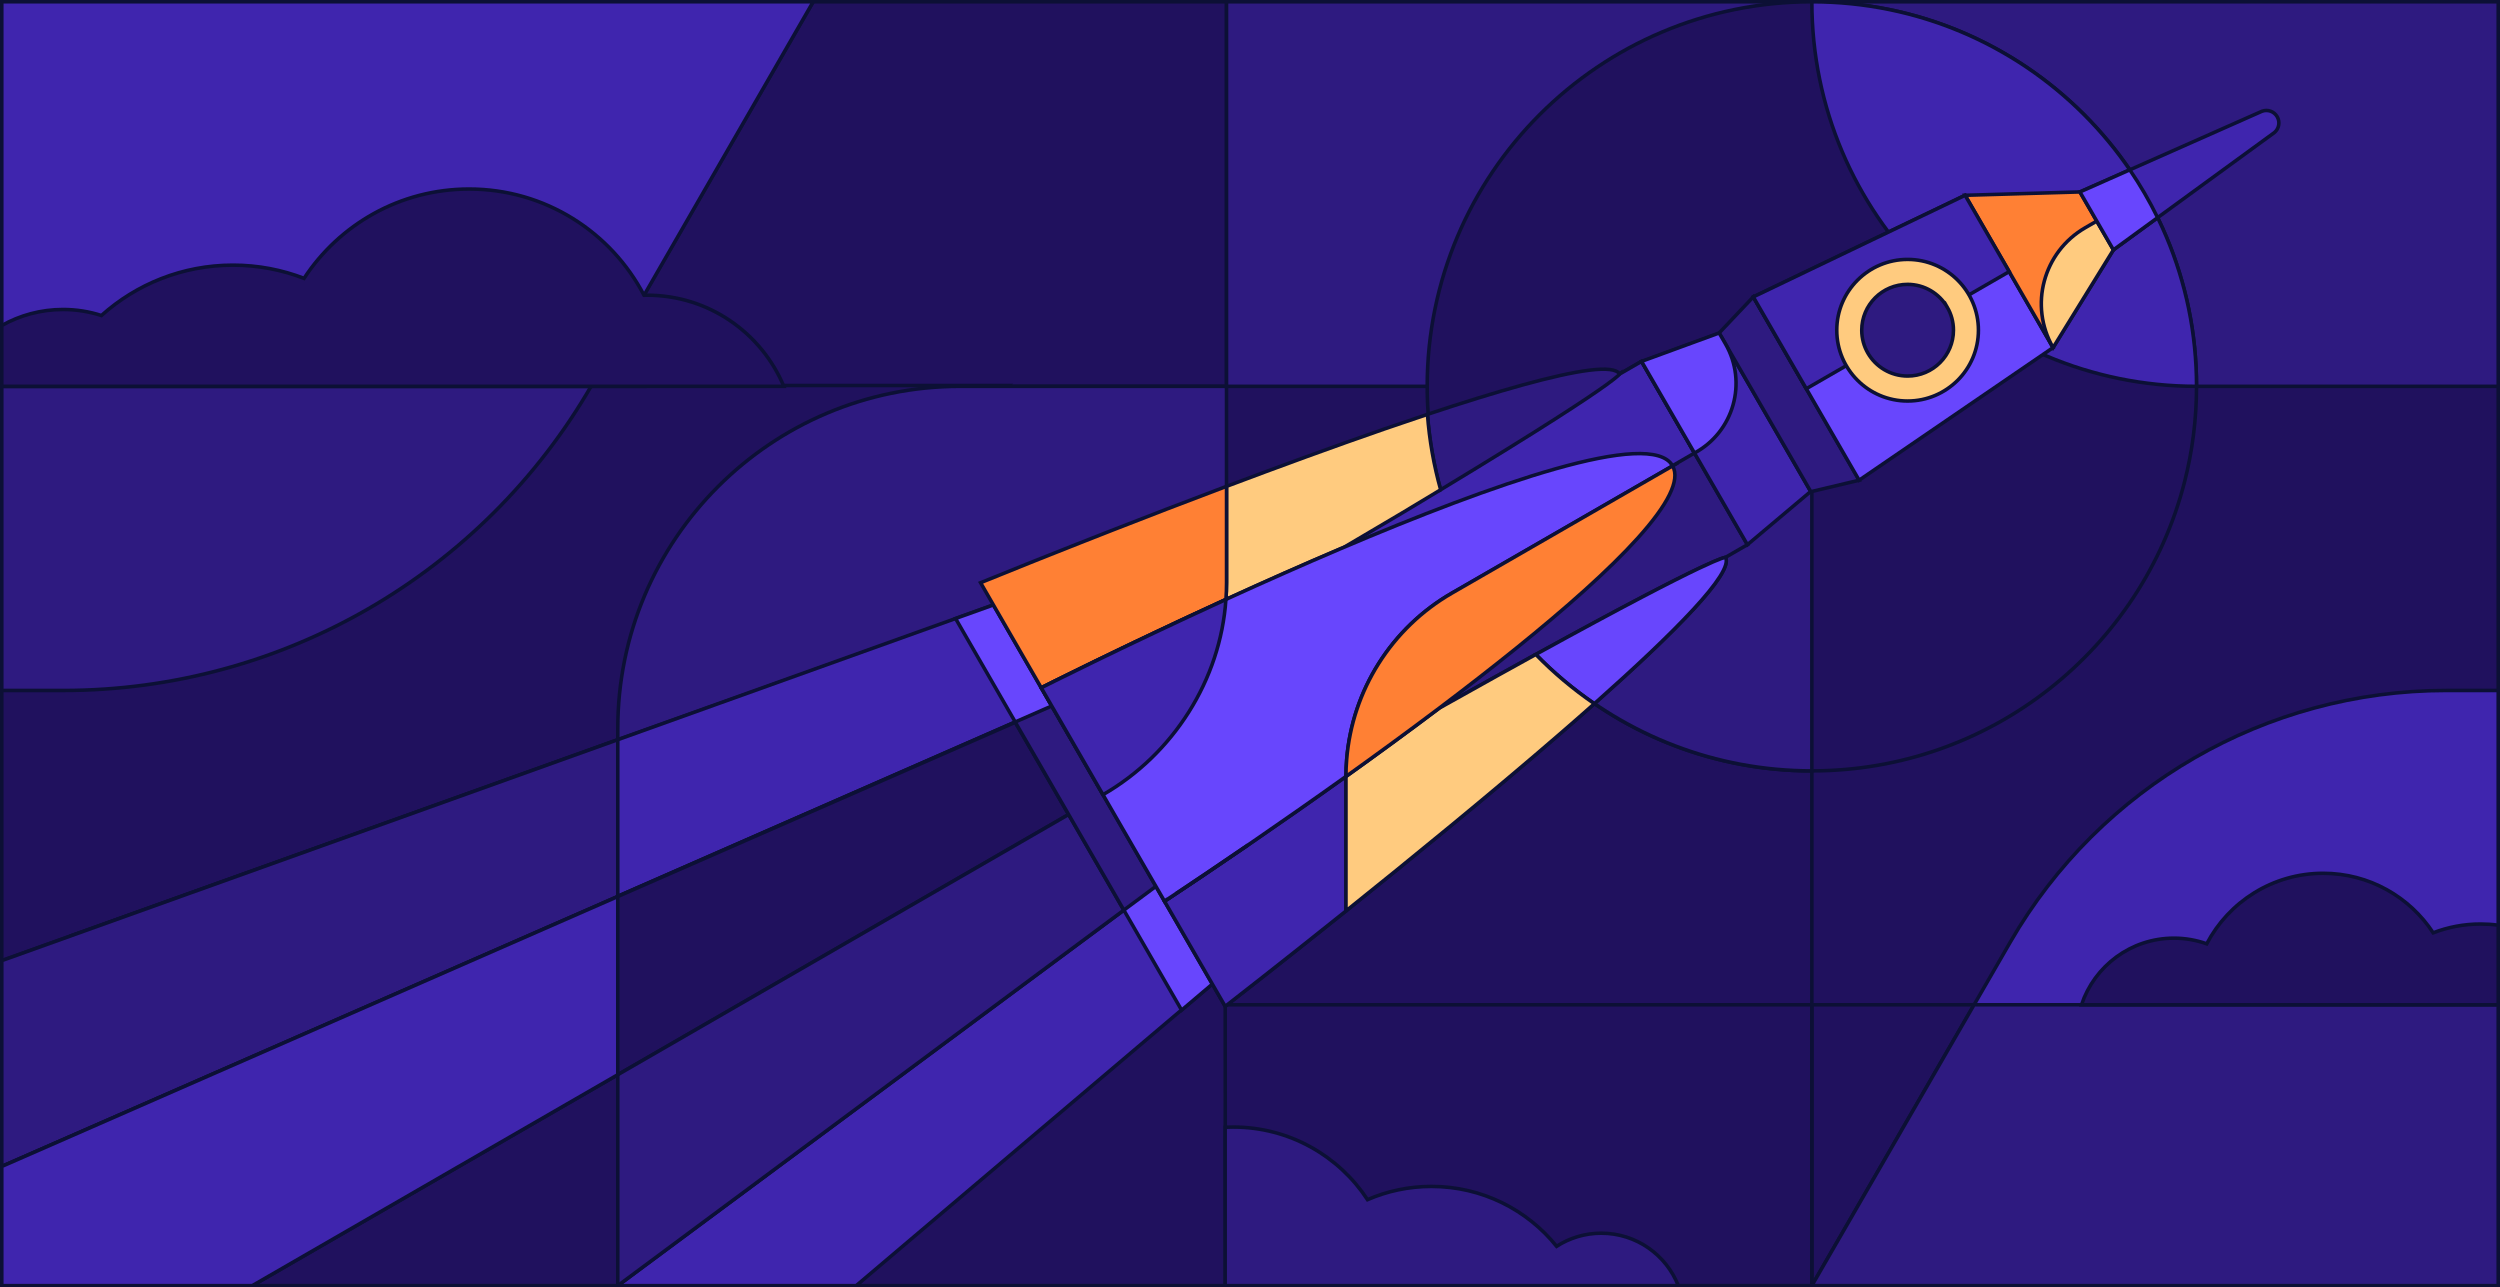 <svg width="1402" height="722" viewBox="0 0 1402 722" fill="none" xmlns="http://www.w3.org/2000/svg">
<path d="M1401 1H1V720.99H1401V1Z" fill="#20115E" stroke="#0C1035" stroke-width="2" stroke-miterlimit="10"/>
<path d="M440.86 216.657H687.83V1H361.74V216.657H440.86Z" fill="#20115E" stroke="#0C1035" stroke-width="2" stroke-miterlimit="10"/>
<path d="M1016.09 563.484H687.08V720.988H1016.09V563.484Z" fill="#20115E" stroke="#0C1035" stroke-width="2" stroke-miterlimit="10"/>
<path d="M1216.41 563.484H1016.09V720.988H1216.41V563.484Z" fill="#20115E" stroke="#0C1035" stroke-width="2" stroke-miterlimit="10"/>
<path d="M1 538.713V216.188H565.72L361.74 409.531L1 538.713Z" fill="#20115E" stroke="#0C1035" stroke-width="2" stroke-miterlimit="10"/>
<path d="M456.02 1L331.7 216.267C270.61 322.046 157.71 387.217 35.52 387.217H1V1H456.02Z" fill="#2E1A80" stroke="#0C1035" stroke-width="2"/>
<path d="M1016.09 720.987L1096.7 581.418L1127.4 528.254C1177.8 440.979 1270.95 387.215 1371.75 387.215H1401V720.987H1016.09Z" fill="#3F25AE" stroke="#0C1035" stroke-width="2"/>
<path d="M687.83 216.656V293.364L346.45 414.818V408.6C346.45 302.591 432.41 216.656 538.45 216.656H687.83Z" fill="#2E1A80" stroke="#0C1035" stroke-width="2"/>
<path d="M557.089 339.252L589.809 395.915L39.899 637.105V524.788L557.089 339.252Z" fill="#3F25AE" stroke="#0C1035" stroke-width="2"/>
<path d="M687.151 720.991L687.081 528.008L480.161 720.991H687.151Z" fill="#20115E" stroke="#0C1035" stroke-width="2" stroke-miterlimit="10"/>
<path d="M619.47 445.111L680.66 551.06L480.16 720.991H141.5L619.47 445.111Z" fill="#3F25AE" stroke="#0C1035" stroke-width="2"/>
<path d="M589.81 395.914L648.23 497.064L346.45 720.989H1V654.149L589.81 395.914Z" fill="#20115E" stroke="#0C1035" stroke-width="2" stroke-miterlimit="10"/>
<path d="M1016.09 1H687.832V216.657H1016.09V1Z" fill="#2E1A80" stroke="#0C1035" stroke-width="2"/>
<path d="M346.45 414.818V502.773L1 654.148V538.712L346.45 414.818Z" fill="#2E1A80" stroke="#0C1035" stroke-width="2"/>
<path d="M361.74 1H1V216.657H361.74V1Z" fill="#3F25AE" stroke="#0C1035" stroke-width="2"/>
<path d="M1401 1H1016.09V216.657H1401V1Z" fill="#2E1A80" stroke="#0C1035" stroke-width="2"/>
<path d="M1016.09 1C896.949 1 800.369 97.552 800.369 216.657C800.369 335.762 896.949 432.314 1016.09 432.314C1116.62 432.314 1201.09 363.564 1225.02 270.541C1229.45 253.316 1231.81 235.262 1231.81 216.657C1231.81 97.552 1135.23 1 1016.09 1Z" fill="#20115E" stroke="#0C1035" stroke-width="2" stroke-miterlimit="10"/>
<path d="M1231.81 216.657C1231.81 97.552 1135.23 1 1016.09 1C1016.09 120.105 1112.67 216.657 1231.81 216.657Z" fill="#3F25AE" stroke="#0C1035" stroke-width="2"/>
<path d="M859.75 216.656C859.08 216.896 858.41 217.116 857.74 217.366C837.86 224.624 818.68 234.181 802.66 248.117C817.89 352.307 907.64 432.313 1016.09 432.313V216.656H859.75Z" fill="#2E1A80" stroke="#0C1035" stroke-width="2"/>
<path d="M979.949 305.462L920.579 202.66L717.877 319.656L777.247 422.458L979.949 305.462Z" fill="#2E1A80" stroke="#0C1035" stroke-width="2"/>
<path d="M950.265 254.067L920.58 202.666L717.878 319.662L747.563 371.063L950.265 254.067Z" fill="#3F25AE" stroke="#0C1035" stroke-width="2"/>
<path d="M653.189 505.665L687.079 564.347C687.079 564.347 981.429 336.474 967.639 312.581C967.639 312.581 956.799 309.652 644.189 490.079L653.189 505.665Z" fill="#3F25AE" stroke="#0C1035" stroke-width="2"/>
<path d="M1015.43 275.611L964.199 186.887L920.679 202.842L979.949 305.472L1015.43 275.611Z" fill="#3F25AE" stroke="#0C1035" stroke-width="2"/>
<path d="M964.101 186.726L1015.52 275.75L1042.61 269.302L983.241 166.492L964.101 186.726Z" fill="#2E1A80" stroke="#0C1035" stroke-width="2"/>
<path d="M983.239 166.503L1042.6 269.293L1151.36 194.935L1102.03 109.52L983.239 166.503Z" fill="#6846FD" stroke="#0C1035" stroke-width="2" stroke-miterlimit="10"/>
<path d="M612.97 436.016L557.09 339.254L535.88 346.862L595.36 449.982L612.97 436.016Z" fill="#6846FD" stroke="#0C1035" stroke-width="2" stroke-miterlimit="10"/>
<path d="M679.88 551.883L624 455.111L603.1 463.379L662.65 566.489L679.88 551.883Z" fill="#6846FD" stroke="#0C1035" stroke-width="2" stroke-miterlimit="10"/>
<path d="M1185.2 140.121L1166.42 107.641L1268.56 62.374C1271.76 61.194 1275.34 62.494 1277.05 65.453C1278.76 68.402 1278.09 72.161 1275.47 74.341L1185.21 140.121H1185.2Z" fill="#3F25AE" stroke="#0C1035" stroke-width="2"/>
<path d="M1185.2 140.121L1166.42 107.641L1102.03 109.52L1151.37 194.945L1185.2 140.121Z" fill="#FF8034" stroke="#0C1035" stroke-width="2" stroke-miterlimit="10"/>
<path d="M599.28 456.767L141.5 720.989H1V654.149L569.32 405.092L599.28 456.767Z" fill="#20115E" stroke="#0C1035" stroke-width="2" stroke-miterlimit="10"/>
<path d="M599.28 456.768L630.25 510.392L346.45 720.99H141.5L599.28 456.768Z" fill="#2E1A80" stroke="#0C1035" stroke-width="2"/>
<path d="M346.45 602.693V720.989H141.5L346.45 602.693Z" fill="#20115E" stroke="#0C1035" stroke-width="2" stroke-miterlimit="10"/>
<path d="M346.45 502.771V602.692L141.5 720.988H1V654.147L346.45 502.771Z" fill="#3F25AE" stroke="#0C1035" stroke-width="2"/>
<path d="M1012.98 217.998L983.24 166.503L1102.03 109.52L1126.75 152.327L1012.98 217.998Z" fill="#3F25AE" stroke="#0C1035" stroke-width="2"/>
<path d="M1069.78 224.895C1091.72 224.895 1109.5 207.117 1109.5 185.187C1109.5 163.257 1091.72 145.479 1069.78 145.479C1047.84 145.479 1030.06 163.257 1030.06 185.187C1030.06 207.117 1047.84 224.895 1069.78 224.895Z" fill="#FFCB7F" stroke="#0C1035" stroke-width="2" stroke-linejoin="bevel"/>
<path d="M908.26 209.768C905.07 204.24 884.19 207.539 853.98 215.857C838.29 220.175 820.07 225.864 800.51 232.362C801.59 246.908 804.11 261.053 807.92 274.649C866.02 239.52 890.49 223.274 900.79 215.847C908.04 210.618 908.27 209.758 908.27 209.758L908.26 209.768Z" fill="#2E1A80" stroke="#0C1035" stroke-width="2"/>
<path d="M967.641 312.577C967.641 312.577 962.621 311.227 861.271 367.001C871.261 377.258 882.27 386.515 894.12 394.633C939.26 354.585 972.491 320.975 967.641 312.577Z" fill="#6846FD" stroke="#0C1035" stroke-width="2" stroke-miterlimit="10"/>
<path d="M1092.05 172.331C1087.6 164.653 1079.3 159.475 1069.78 159.475C1055.58 159.475 1044.06 170.981 1044.06 185.187C1044.06 189.866 1045.32 194.254 1047.51 198.033C1051.96 205.721 1060.26 210.89 1069.78 210.89C1083.98 210.89 1095.5 199.383 1095.5 185.177C1095.5 180.488 1094.24 176.1 1092.05 172.321V172.331Z" fill="#2E1A80" stroke="#0C1035" stroke-width="2"/>
<path d="M950.27 254.065C972.28 242.178 980.13 214.476 967.62 192.813L964.1 186.725L920.58 202.66L950.27 254.065Z" fill="#6846FD" stroke="#0C1035" stroke-width="2" stroke-miterlimit="10"/>
<path d="M1016.09 720.99V432.314" stroke="#0C1035" stroke-width="2" stroke-miterlimit="10"/>
<path d="M1107.05 563.484H1401V720.988H1016.09L1107.05 563.484Z" fill="#2E1A80" stroke="#0C1035" stroke-width="2"/>
<path d="M1169.39 127.721L1175.87 123.982L1185.2 140.128L1151.37 194.952C1137.78 171.409 1145.84 141.317 1169.39 127.721Z" fill="#FFCB7F" stroke="#0C1035" stroke-width="2" stroke-linejoin="bevel"/>
<path d="M687.501 336.193C708.381 326.635 730.931 316.598 753.651 306.951C768.361 298.314 779.991 291.446 786.171 287.747C793.901 283.118 801.131 278.759 807.921 274.661C804.111 261.055 801.591 246.919 800.511 232.373C792.701 234.972 784.681 237.691 776.521 240.521C747.621 250.528 716.961 261.774 687.841 272.751V326.755C687.841 329.925 687.721 333.074 687.511 336.203L687.501 336.193Z" fill="#FFCB7F" stroke="#0C1035" stroke-width="2" stroke-linejoin="bevel"/>
<path d="M623.07 297.623C621.12 298.383 619.19 299.143 617.3 299.883C612.56 301.742 607.99 303.541 603.62 305.271C598.38 307.34 593.42 309.31 588.8 311.149C584.95 312.679 581.33 314.128 577.96 315.468C560.46 322.466 549.9 326.785 549.9 326.785L583.94 385.717C583.94 385.717 629.25 362.844 687.51 336.182C687.73 333.053 687.84 329.904 687.84 326.735V272.73C664.73 281.438 642.6 289.985 623.08 297.613L623.07 297.623Z" fill="#FF8034" stroke="#0C1035" stroke-width="2" stroke-miterlimit="10"/>
<path d="M583.93 385.719C583.93 385.719 583.97 385.789 584.05 385.919L583.93 385.719Z" fill="#3F25AE" stroke="#0C1035" stroke-width="2"/>
<path d="M331.74 216.657H1V1H331.74H456.02L331.74 216.657Z" fill="#3F25AE" stroke="#0C1035" stroke-width="2"/>
<path d="M362.83 165.55C362.27 165.55 361.72 165.57 361.17 165.58C342.73 130.181 305.72 106.008 263.06 106.008C224.33 106.008 190.25 125.942 170.5 156.103C158.14 151.325 144.7 148.695 130.66 148.695C102.31 148.695 76.45 159.372 56.88 176.937C50.1 174.748 42.87 173.558 35.36 173.558C22.88 173.558 11.15 176.827 1 182.545C1 199.6 1 204.759 1 216.655H439.57C427.01 186.644 397.39 165.55 362.84 165.55H362.83Z" fill="#20115E" stroke="#0C1035" stroke-width="2" stroke-miterlimit="10"/>
<path d="M648.231 497.064L589.811 395.914L569.321 404.891L630.251 510.391L648.231 497.064Z" fill="#2E1A80" stroke="#0C1035" stroke-width="2" stroke-miterlimit="10"/>
<path d="M1166.42 107.639L1185.2 140.119L1209.99 122.054C1205.42 112.717 1200.21 103.76 1194.39 95.242L1166.42 107.639Z" fill="#6846FD" stroke="#0C1035" stroke-width="2" stroke-miterlimit="10"/>
<path d="M1391.09 518.19C1381.73 518.19 1372.77 519.939 1364.53 523.129C1351.37 503.024 1328.66 489.738 1302.84 489.738C1274.47 489.738 1249.85 505.784 1237.53 529.297C1231.78 527.247 1225.6 526.118 1219.15 526.118C1195 526.118 1174.53 541.773 1167.3 563.487H1401V518.85C1397.76 518.41 1394.45 518.19 1391.09 518.19Z" fill="#20115E" stroke="#0C1035" stroke-width="2" stroke-miterlimit="10"/>
<path d="M687.08 720.991H941.19C934.41 703.776 917.63 691.58 898 691.58C888.77 691.58 880.18 694.289 872.95 698.927C856.43 678.453 831.12 665.347 802.76 665.347C790.02 665.347 777.9 667.996 766.91 672.765C750.8 648.242 723.05 632.047 691.51 632.047C690.03 632.047 688.55 632.087 687.08 632.157V721.001V720.991Z" fill="#2E1A80" stroke="#0C1035" stroke-width="2"/>
<path d="M754.822 435.453C736.132 448.809 718.472 461.126 703.272 471.563C702.152 472.332 701.052 473.092 699.952 473.842C681.572 486.438 667.152 496.075 659.382 501.224C659.352 501.244 659.312 501.264 659.282 501.294C658.952 501.514 658.642 501.724 658.342 501.924C658.292 501.954 658.252 501.984 658.202 502.014C656.892 502.883 655.822 503.593 655.002 504.133C654.962 504.153 654.932 504.173 654.902 504.203C654.742 504.303 654.592 504.413 654.452 504.503C654.382 504.553 654.322 504.593 654.252 504.633C653.992 504.803 653.762 504.953 653.592 505.073C653.502 505.133 653.432 505.183 653.362 505.223C653.342 505.233 653.312 505.253 653.292 505.273C653.142 505.373 653.062 505.423 653.062 505.423L687.101 564.355C687.101 564.355 715.792 542.142 754.832 510.871V435.523C754.832 435.523 754.832 435.493 754.832 435.473L754.822 435.453Z" fill="#3F25AE" stroke="#0C1035" stroke-width="2"/>
<path d="M659.28 501.295C658.95 501.515 658.64 501.725 658.34 501.925C658.64 501.725 658.96 501.515 659.28 501.295Z" fill="#3F25AE" stroke="#0C1035" stroke-width="2"/>
<path d="M658.189 502.014C656.88 502.883 655.81 503.593 654.99 504.133C655.81 503.593 656.89 502.883 658.189 502.014Z" fill="#3F25AE" stroke="#0C1035" stroke-width="2"/>
<path d="M653.341 505.211C653.341 505.211 653.291 505.241 653.271 505.261C653.291 505.251 653.321 505.231 653.341 505.211Z" fill="#3F25AE" stroke="#0C1035" stroke-width="2"/>
<path d="M583.931 385.717L625.161 457.116L653.051 505.402C653.051 505.402 653.131 505.352 653.281 505.252C653.301 505.242 653.331 505.222 653.351 505.202C653.421 505.162 653.491 505.112 653.581 505.052C653.761 504.932 653.981 504.792 654.241 504.612C654.311 504.572 654.371 504.532 654.441 504.482C654.581 504.392 654.731 504.292 654.891 504.183C654.931 504.163 654.961 504.143 654.991 504.113C655.811 503.573 656.891 502.863 658.191 501.993C658.241 501.963 658.281 501.933 658.331 501.903C658.631 501.703 658.951 501.493 659.271 501.273C659.301 501.253 659.341 501.233 659.371 501.203C667.141 496.055 681.571 486.418 699.941 473.821C701.031 473.072 702.141 472.312 703.261 471.542C718.461 461.105 736.121 448.789 754.811 435.433C754.811 432.204 754.961 428.995 755.221 425.815C758.371 387.127 780.291 352.167 814.281 332.573L938.001 261.254C938.001 261.254 937.971 261.184 937.951 261.154C913.711 219.186 583.921 385.697 583.921 385.697L583.931 385.717Z" fill="#6846FD" stroke="#0C1035" stroke-width="2" stroke-miterlimit="10"/>
<path d="M699.952 473.852C681.582 486.438 667.152 496.075 659.382 501.234C667.142 496.085 681.572 486.448 699.952 473.852Z" fill="#3F25AE" stroke="#0C1035" stroke-width="2"/>
<path d="M654.881 504.201C654.721 504.301 654.571 504.401 654.431 504.501C654.571 504.411 654.721 504.311 654.881 504.201Z" fill="#3F25AE" stroke="#0C1035" stroke-width="2"/>
<path d="M654.241 504.621C653.981 504.791 653.751 504.941 653.581 505.061C653.751 504.951 653.991 504.791 654.241 504.621Z" fill="#3F25AE" stroke="#0C1035" stroke-width="2"/>
<path d="M894.121 394.644C882.271 386.526 871.261 377.269 861.271 367.012C854.341 370.821 846.971 374.899 839.121 379.268C829.221 384.767 818.541 390.735 807.051 397.183C789.501 410.409 771.741 423.365 754.821 435.462C754.821 435.482 754.821 435.492 754.821 435.512V510.86C790.911 481.948 835.841 445.299 875.151 411.269C881.651 405.64 888.001 400.082 894.121 394.644Z" fill="#FFCB7F" stroke="#0C1035" stroke-width="2" stroke-linejoin="bevel"/>
<path d="M938.001 261.273L814.281 332.593C780.291 352.187 758.371 387.157 755.221 425.835C754.961 429.024 754.811 432.223 754.811 435.453C771.731 423.356 789.491 410.4 807.041 397.174C866.111 352.647 922.681 305.111 936.221 277.449C939.471 270.811 940.261 265.312 937.991 261.273H938.001Z" fill="#FF8034" stroke="#0C1035" stroke-width="2" stroke-miterlimit="10"/>
<path d="M618.55 445.67C658.11 422.836 684.38 381.338 687.5 336.182C629.24 362.834 583.93 385.717 583.93 385.717L618.55 445.67Z" fill="#3F25AE" stroke="#0C1035" stroke-width="2"/>
</svg>

